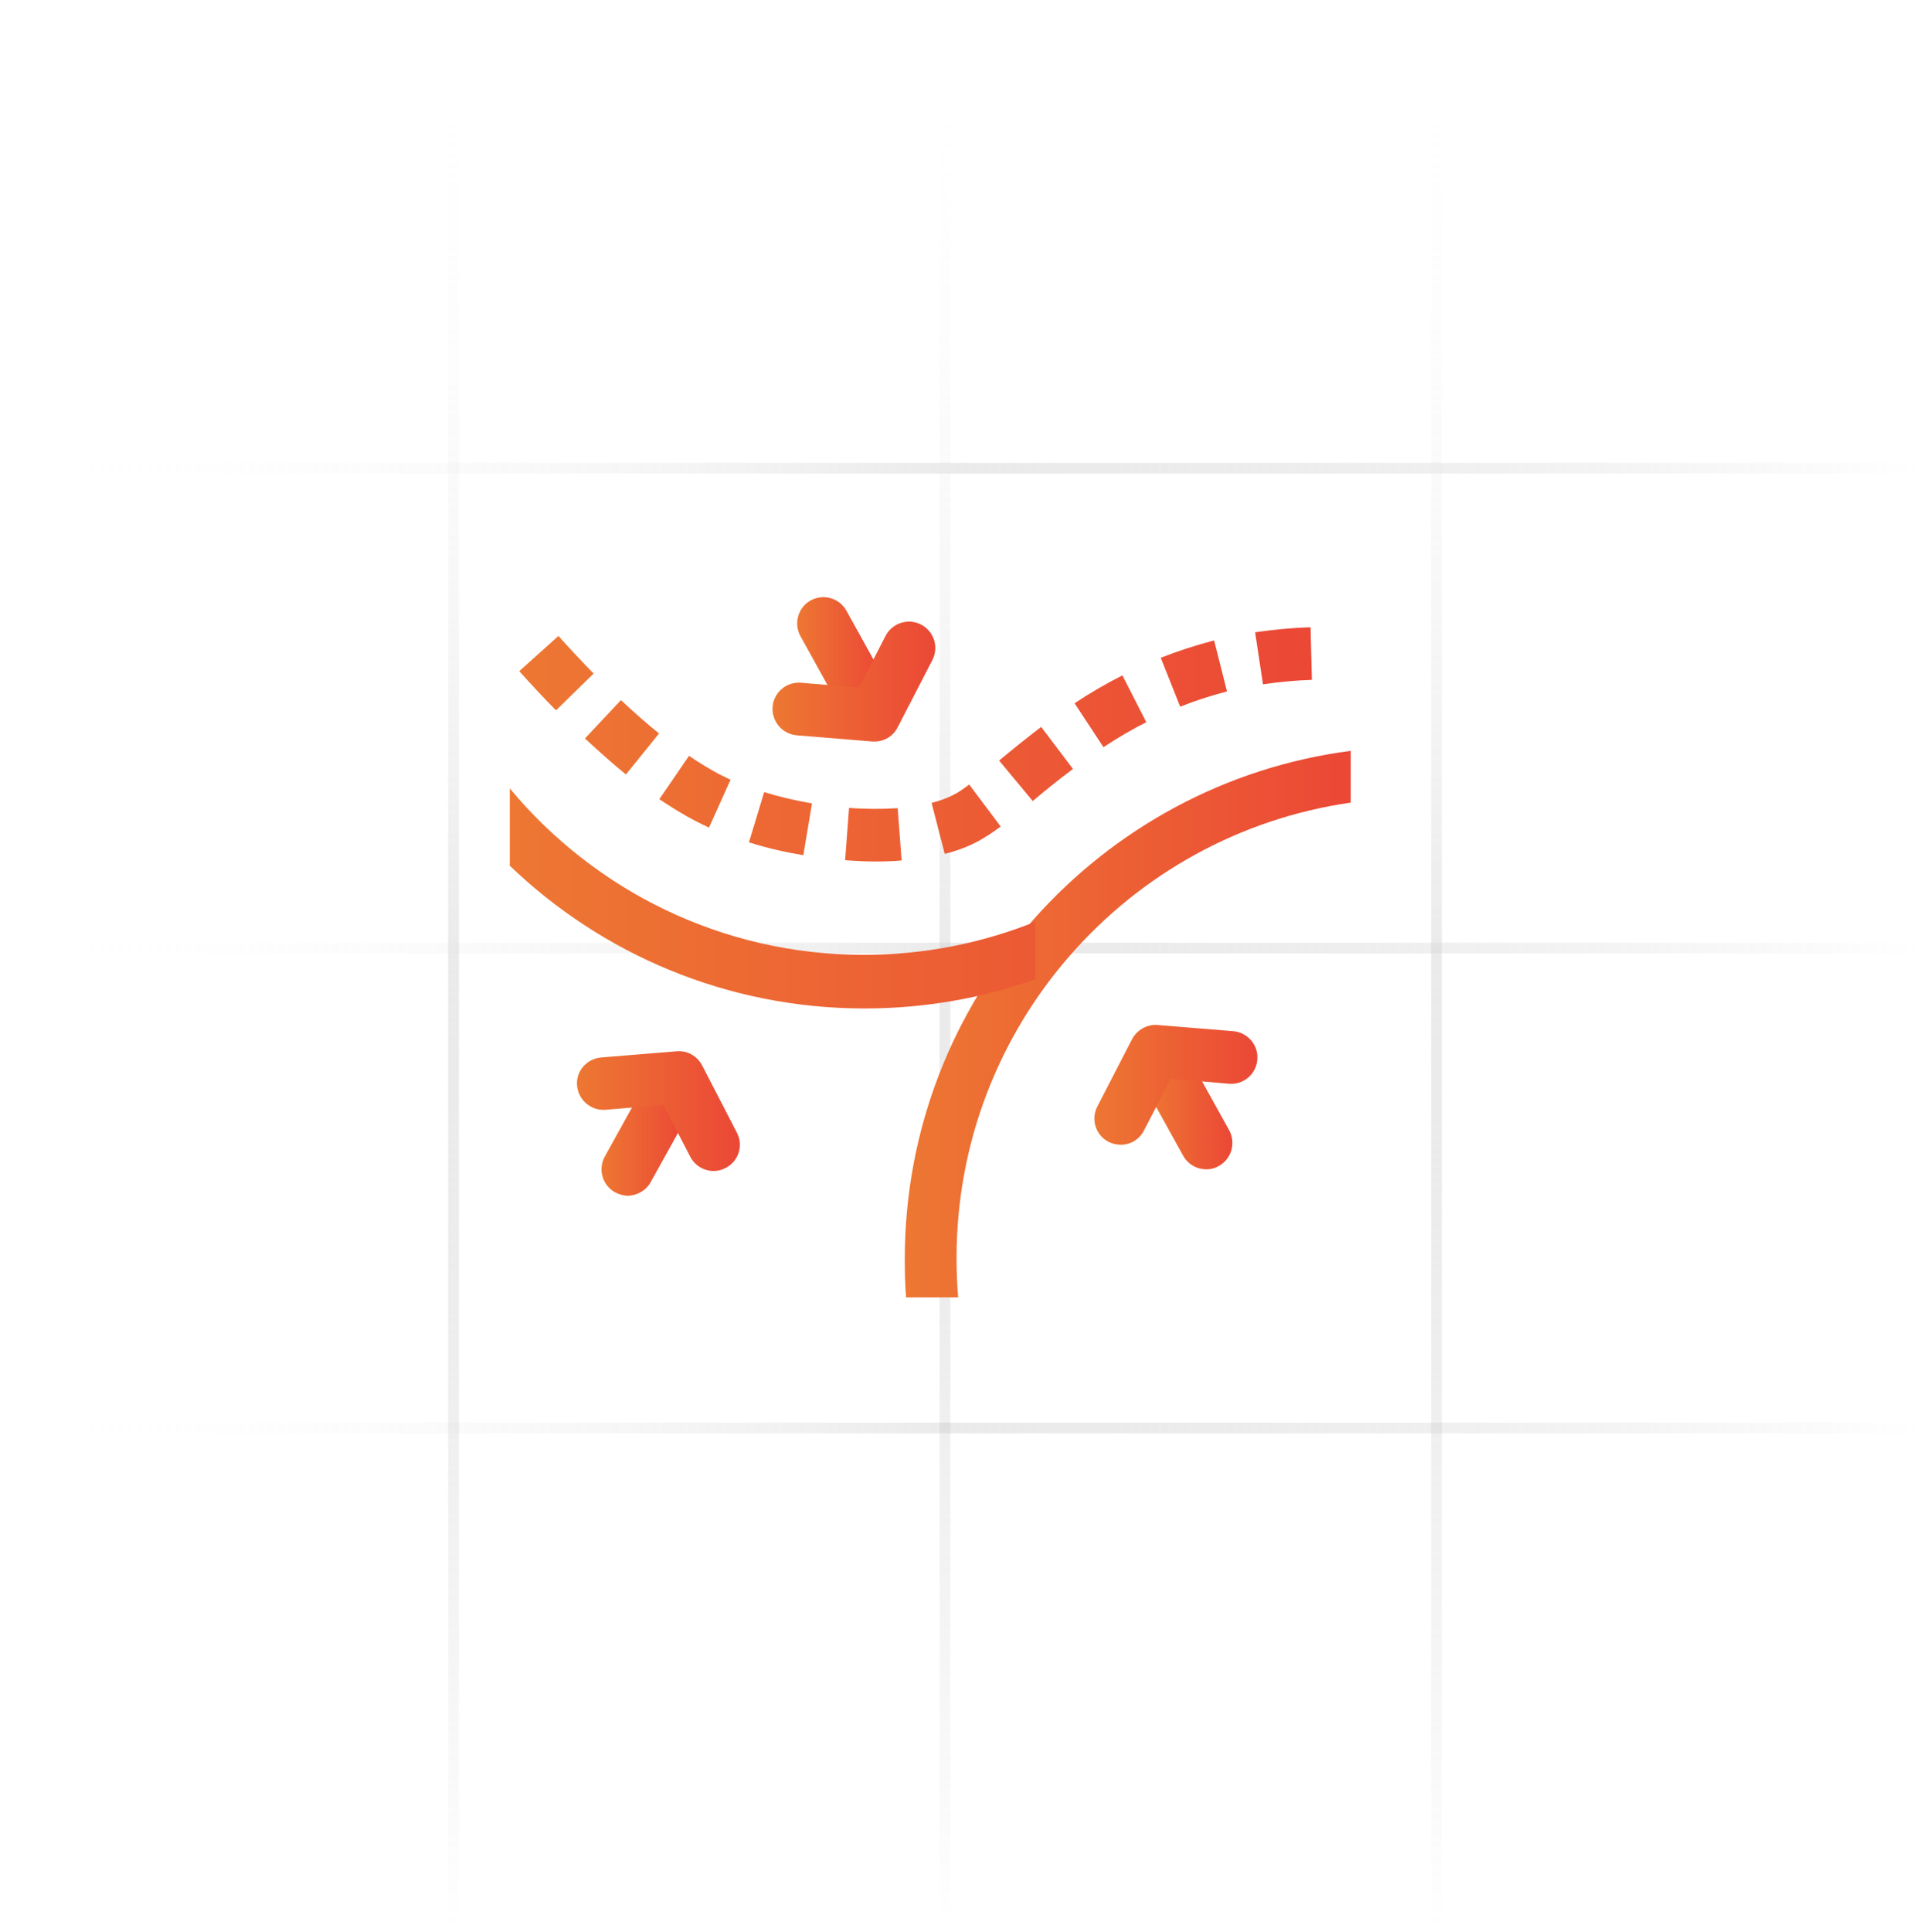 <svg xmlns="http://www.w3.org/2000/svg" fill="none" viewBox="0 0 219 220" height="220" width="219">
<line stroke-width="1.221" stroke="url(#paint0_linear_1_220)" y2="53.307" x2="218.719" y1="53.307" x1="0.336" opacity="0.4"></line>
<line stroke-width="1.221" stroke="url(#paint1_linear_1_220)" y2="107.943" x2="218.719" y1="107.943" x1="0.336" opacity="0.4"></line>
<line stroke-width="1.221" stroke="url(#paint2_linear_1_220)" y2="162.578" x2="218.719" y1="162.578" x1="0.336" opacity="0.4"></line>
<line stroke-width="1.221" stroke="url(#paint3_linear_1_220)" y2="219.32" x2="51.649" y1="0.938" x1="51.649" opacity="0.4"></line>
<line stroke-width="1.221" stroke="url(#paint4_linear_1_220)" y2="219.32" x2="107.617" y1="0.938" x1="107.617" opacity="0.4"></line>
<line stroke-width="1.221" stroke="url(#paint5_linear_1_220)" y2="219.32" x2="163.585" y1="0.938" x1="163.585" opacity="0.4"></line>
<g clip-path="url(#clip0_1_220)">
<path fill="url(#paint6_linear_1_220)" d="M153.832 85.485V91.382C128.451 95.003 108.937 116.852 108.937 143.22C108.937 144.747 108.996 146.243 109.116 147.71H103.19C103.07 146.273 103.04 144.807 103.04 143.34C103.04 113.709 125.189 89.197 153.832 85.485Z"></path>
<path fill="url(#paint7_linear_1_220)" d="M98.371 108.711C105.285 108.711 111.87 107.364 117.916 104.94V111.494C111.84 113.649 105.285 114.817 98.461 114.817C82.778 114.817 68.531 108.621 58.056 98.564V89.765C67.663 101.318 82.149 108.711 98.371 108.711Z"></path>
<path fill="url(#paint8_linear_1_220)" d="M99.748 98.086C98.611 98.086 97.414 98.026 96.246 97.936L96.695 91.98C98.611 92.13 100.466 92.13 102.232 92.01L102.681 97.966C101.694 98.056 100.736 98.086 99.748 98.086ZM91.487 97.367C89.332 97.008 87.267 96.529 85.292 95.901L87.028 90.184C88.764 90.723 90.59 91.142 92.475 91.471L91.487 97.367ZM107.59 97.218L106.093 91.411C107.291 91.112 108.278 90.693 109.056 90.244C109.475 89.975 109.924 89.675 110.373 89.316L113.965 94.105C113.336 94.554 112.768 94.973 112.199 95.302C110.942 96.11 109.386 96.769 107.59 97.218ZM80.743 94.225C80.234 93.985 79.725 93.746 79.276 93.506C77.929 92.818 76.522 91.95 75.086 90.992L78.468 86.054C79.695 86.892 80.892 87.61 82.03 88.209C82.419 88.388 82.808 88.598 83.197 88.777L80.743 94.225ZM117.616 91.202L113.785 86.593C115.222 85.395 116.808 84.108 118.574 82.761L122.196 87.55C120.49 88.807 118.963 90.064 117.616 91.202ZM71.285 88.179C69.788 86.952 68.232 85.575 66.616 84.078L70.716 79.709C72.213 81.115 73.649 82.372 75.056 83.51L71.285 88.179ZM125.668 85.066L122.375 80.068C124.171 78.871 125.997 77.823 127.823 76.895L130.546 82.223C128.93 83.031 127.314 83.989 125.668 85.066ZM63.323 80.876C61.947 79.499 60.57 78.003 59.133 76.416L63.593 72.406C64.969 73.932 66.286 75.339 67.603 76.686L63.323 80.876ZM134.407 80.457L132.192 74.89C134.168 74.112 136.203 73.453 138.268 72.915L139.735 78.721C137.909 79.2 136.143 79.769 134.407 80.457ZM143.835 77.913L142.937 71.987C145.002 71.687 147.127 71.478 149.252 71.418L149.402 77.404C147.517 77.464 145.631 77.643 143.835 77.913Z"></path>
<path fill="url(#paint9_linear_1_220)" d="M97.261 80.235C96.727 80.239 96.202 80.1 95.74 79.832C95.279 79.564 94.897 79.177 94.636 78.712L91.158 72.43C90.775 71.735 90.683 70.916 90.902 70.154C91.12 69.391 91.632 68.746 92.325 68.359C93.02 67.977 93.838 67.886 94.6 68.104C95.362 68.323 96.006 68.834 96.393 69.526L99.877 75.812C100.26 76.507 100.352 77.325 100.133 78.088C99.914 78.851 99.402 79.496 98.709 79.882C98.266 80.122 97.768 80.243 97.264 80.235H97.261Z"></path>
<path fill="url(#paint10_linear_1_220)" d="M99.584 84.425C99.515 84.425 99.407 84.419 99.341 84.422L90.737 83.716C89.945 83.647 89.213 83.269 88.698 82.664C88.184 82.059 87.928 81.276 87.986 80.484C88.016 80.09 88.124 79.707 88.304 79.356C88.483 79.004 88.73 78.692 89.03 78.436C89.331 78.181 89.679 77.987 90.054 77.866C90.43 77.746 90.825 77.7 91.218 77.733L97.821 78.284L100.853 72.394C101.219 71.687 101.85 71.155 102.609 70.914C103.367 70.673 104.19 70.744 104.896 71.11C105.603 71.475 106.135 72.107 106.376 72.865C106.617 73.624 106.546 74.447 106.18 75.153L102.221 82.824C101.973 83.31 101.595 83.717 101.13 83.999C100.664 84.282 100.129 84.43 99.584 84.425Z"></path>
<path fill="url(#paint11_linear_1_220)" d="M137.382 133.128C136.844 133.131 136.315 132.988 135.85 132.716C135.386 132.444 135.003 132.052 134.742 131.58L131.262 125.295C130.88 124.6 130.788 123.783 131.007 123.021C131.225 122.259 131.737 121.614 132.429 121.228C133.124 120.845 133.942 120.753 134.705 120.971C135.468 121.19 136.113 121.702 136.499 122.395L139.98 128.677C140.363 129.372 140.455 130.191 140.236 130.953C140.018 131.716 139.506 132.361 138.813 132.748C138.381 133.005 137.885 133.137 137.382 133.128Z"></path>
<path fill="url(#paint12_linear_1_220)" d="M127.616 130.329C127.137 130.326 126.666 130.213 126.237 130C125.536 129.634 125.009 129.006 124.771 128.252C124.533 127.499 124.604 126.682 124.968 125.98L128.927 118.309C129.496 117.238 130.651 116.603 131.834 116.699L140.438 117.402C142.091 117.549 143.333 118.983 143.189 120.635C143.16 121.029 143.052 121.413 142.874 121.765C142.695 122.117 142.448 122.43 142.147 122.686C141.847 122.942 141.498 123.136 141.122 123.257C140.746 123.377 140.35 123.422 139.957 123.388L133.342 122.811L130.277 128.713C130.03 129.206 129.649 129.619 129.178 129.905C128.707 130.191 128.165 130.338 127.613 130.329H127.616Z"></path>
<path fill="url(#paint13_linear_1_220)" d="M71.498 136.148C70.989 136.125 70.492 135.989 70.043 135.75C69.35 135.363 68.838 134.718 68.619 133.955C68.4 133.192 68.493 132.374 68.876 131.679L72.356 125.4C72.743 124.707 73.388 124.195 74.151 123.976C74.914 123.757 75.732 123.85 76.427 124.233C77.864 125.032 78.39 126.86 77.594 128.303L74.11 134.579C73.56 135.576 72.545 136.106 71.498 136.145V136.148Z"></path>
<path fill="url(#paint14_linear_1_220)" d="M81.279 133.323C80.729 133.324 80.19 133.173 79.72 132.888C79.25 132.603 78.868 132.194 78.615 131.706L75.556 125.804L68.954 126.352C68.162 126.411 67.379 126.155 66.774 125.641C66.169 125.127 65.79 124.395 65.721 123.604C65.562 121.976 66.805 120.542 68.457 120.396L77.062 119.692C78.286 119.582 79.396 120.231 79.965 121.303L83.927 128.974C84.108 129.321 84.218 129.701 84.251 130.091C84.284 130.481 84.238 130.874 84.118 131.246C83.997 131.618 83.803 131.963 83.548 132.26C83.293 132.557 82.982 132.8 82.632 132.975C82.217 133.203 81.752 133.322 81.279 133.323Z"></path>
</g>
<defs>
<linearGradient gradientUnits="userSpaceOnUse" y2="54.417" x2="218.719" y1="54.417" x1="0.336" id="paint0_linear_1_220">
<stop stop-opacity="0" stop-color="white"></stop>
<stop stop-color="#CCCCCC" offset="0.496"></stop>
<stop stop-opacity="0" stop-color="#999999" offset="1"></stop>
</linearGradient>
<linearGradient gradientUnits="userSpaceOnUse" y2="109.053" x2="218.719" y1="109.053" x1="0.336" id="paint1_linear_1_220">
<stop stop-opacity="0" stop-color="white"></stop>
<stop stop-color="#CCCCCC" offset="0.496"></stop>
<stop stop-opacity="0" stop-color="#999999" offset="1"></stop>
</linearGradient>
<linearGradient gradientUnits="userSpaceOnUse" y2="163.688" x2="218.719" y1="163.688" x1="0.336" id="paint2_linear_1_220">
<stop stop-opacity="0" stop-color="white"></stop>
<stop stop-color="#CCCCCC" offset="0.496"></stop>
<stop stop-opacity="0" stop-color="#999999" offset="1"></stop>
</linearGradient>
<linearGradient gradientUnits="userSpaceOnUse" y2="219.32" x2="50.539" y1="0.938" x1="50.539" id="paint3_linear_1_220">
<stop stop-opacity="0" stop-color="white"></stop>
<stop stop-color="#CCCCCC" offset="0.496"></stop>
<stop stop-opacity="0" stop-color="#999999" offset="1"></stop>
</linearGradient>
<linearGradient gradientUnits="userSpaceOnUse" y2="219.32" x2="106.507" y1="0.938" x1="106.507" id="paint4_linear_1_220">
<stop stop-opacity="0" stop-color="white"></stop>
<stop stop-color="#CCCCCC" offset="0.496"></stop>
<stop stop-opacity="0" stop-color="#999999" offset="1"></stop>
</linearGradient>
<linearGradient gradientUnits="userSpaceOnUse" y2="219.32" x2="162.475" y1="0.938" x1="162.475" id="paint5_linear_1_220">
<stop stop-opacity="0" stop-color="white"></stop>
<stop stop-color="#CCCCCC" offset="0.496"></stop>
<stop stop-opacity="0" stop-color="#999999" offset="1"></stop>
</linearGradient>
<linearGradient gradientUnits="userSpaceOnUse" y2="116.598" x2="92.509" y1="116.598" x1="158.528" id="paint6_linear_1_220">
<stop stop-color="#EB4336"></stop>
<stop stop-color="#EE8132" offset="1"></stop>
</linearGradient>
<linearGradient gradientUnits="userSpaceOnUse" y2="83.39" x2="38.197" y1="83.39" x1="162.688" id="paint7_linear_1_220">
<stop stop-color="#EB4336"></stop>
<stop stop-color="#EE8132" offset="1"></stop>
</linearGradient>
<linearGradient gradientUnits="userSpaceOnUse" y2="84.752" x2="40.416" y1="84.752" x1="157.749" id="paint8_linear_1_220">
<stop stop-color="#EB4336"></stop>
<stop stop-color="#EE8132" offset="1"></stop>
</linearGradient>
<linearGradient gradientUnits="userSpaceOnUse" y2="74.112" x2="88.823" y1="74.112" x1="101.124" id="paint9_linear_1_220">
<stop stop-color="#EB4336"></stop>
<stop stop-color="#EE8132" offset="1"></stop>
</linearGradient>
<linearGradient gradientUnits="userSpaceOnUse" y2="77.6" x2="84.134" y1="77.6" x1="108.231" id="paint10_linear_1_220">
<stop stop-color="#EB4336"></stop>
<stop stop-color="#EE8132" offset="1"></stop>
</linearGradient>
<linearGradient gradientUnits="userSpaceOnUse" y2="126.992" x2="128.928" y1="126.992" x1="141.228" id="paint11_linear_1_220">
<stop stop-color="#EB4336"></stop>
<stop stop-color="#EE8132" offset="1"></stop>
</linearGradient>
<linearGradient gradientUnits="userSpaceOnUse" y2="123.509" x2="120.783" y1="123.509" x1="144.917" id="paint12_linear_1_220">
<stop stop-color="#EB4336"></stop>
<stop stop-color="#EE8132" offset="1"></stop>
</linearGradient>
<linearGradient gradientUnits="userSpaceOnUse" y2="130.004" x2="66.541" y1="130.004" x1="78.841" id="paint13_linear_1_220">
<stop stop-color="#EB4336"></stop>
<stop stop-color="#EE8132" offset="1"></stop>
</linearGradient>
<linearGradient gradientUnits="userSpaceOnUse" y2="126.501" x2="61.86" y1="126.501" x1="85.977" id="paint14_linear_1_220">
<stop stop-color="#EB4336"></stop>
<stop stop-color="#EE8132" offset="1"></stop>
</linearGradient>
<clipPath id="clip0_1_220">
<rect transform="translate(58.056 51.963)" fill="white" height="98" width="98"></rect>
</clipPath>
</defs>
</svg>
